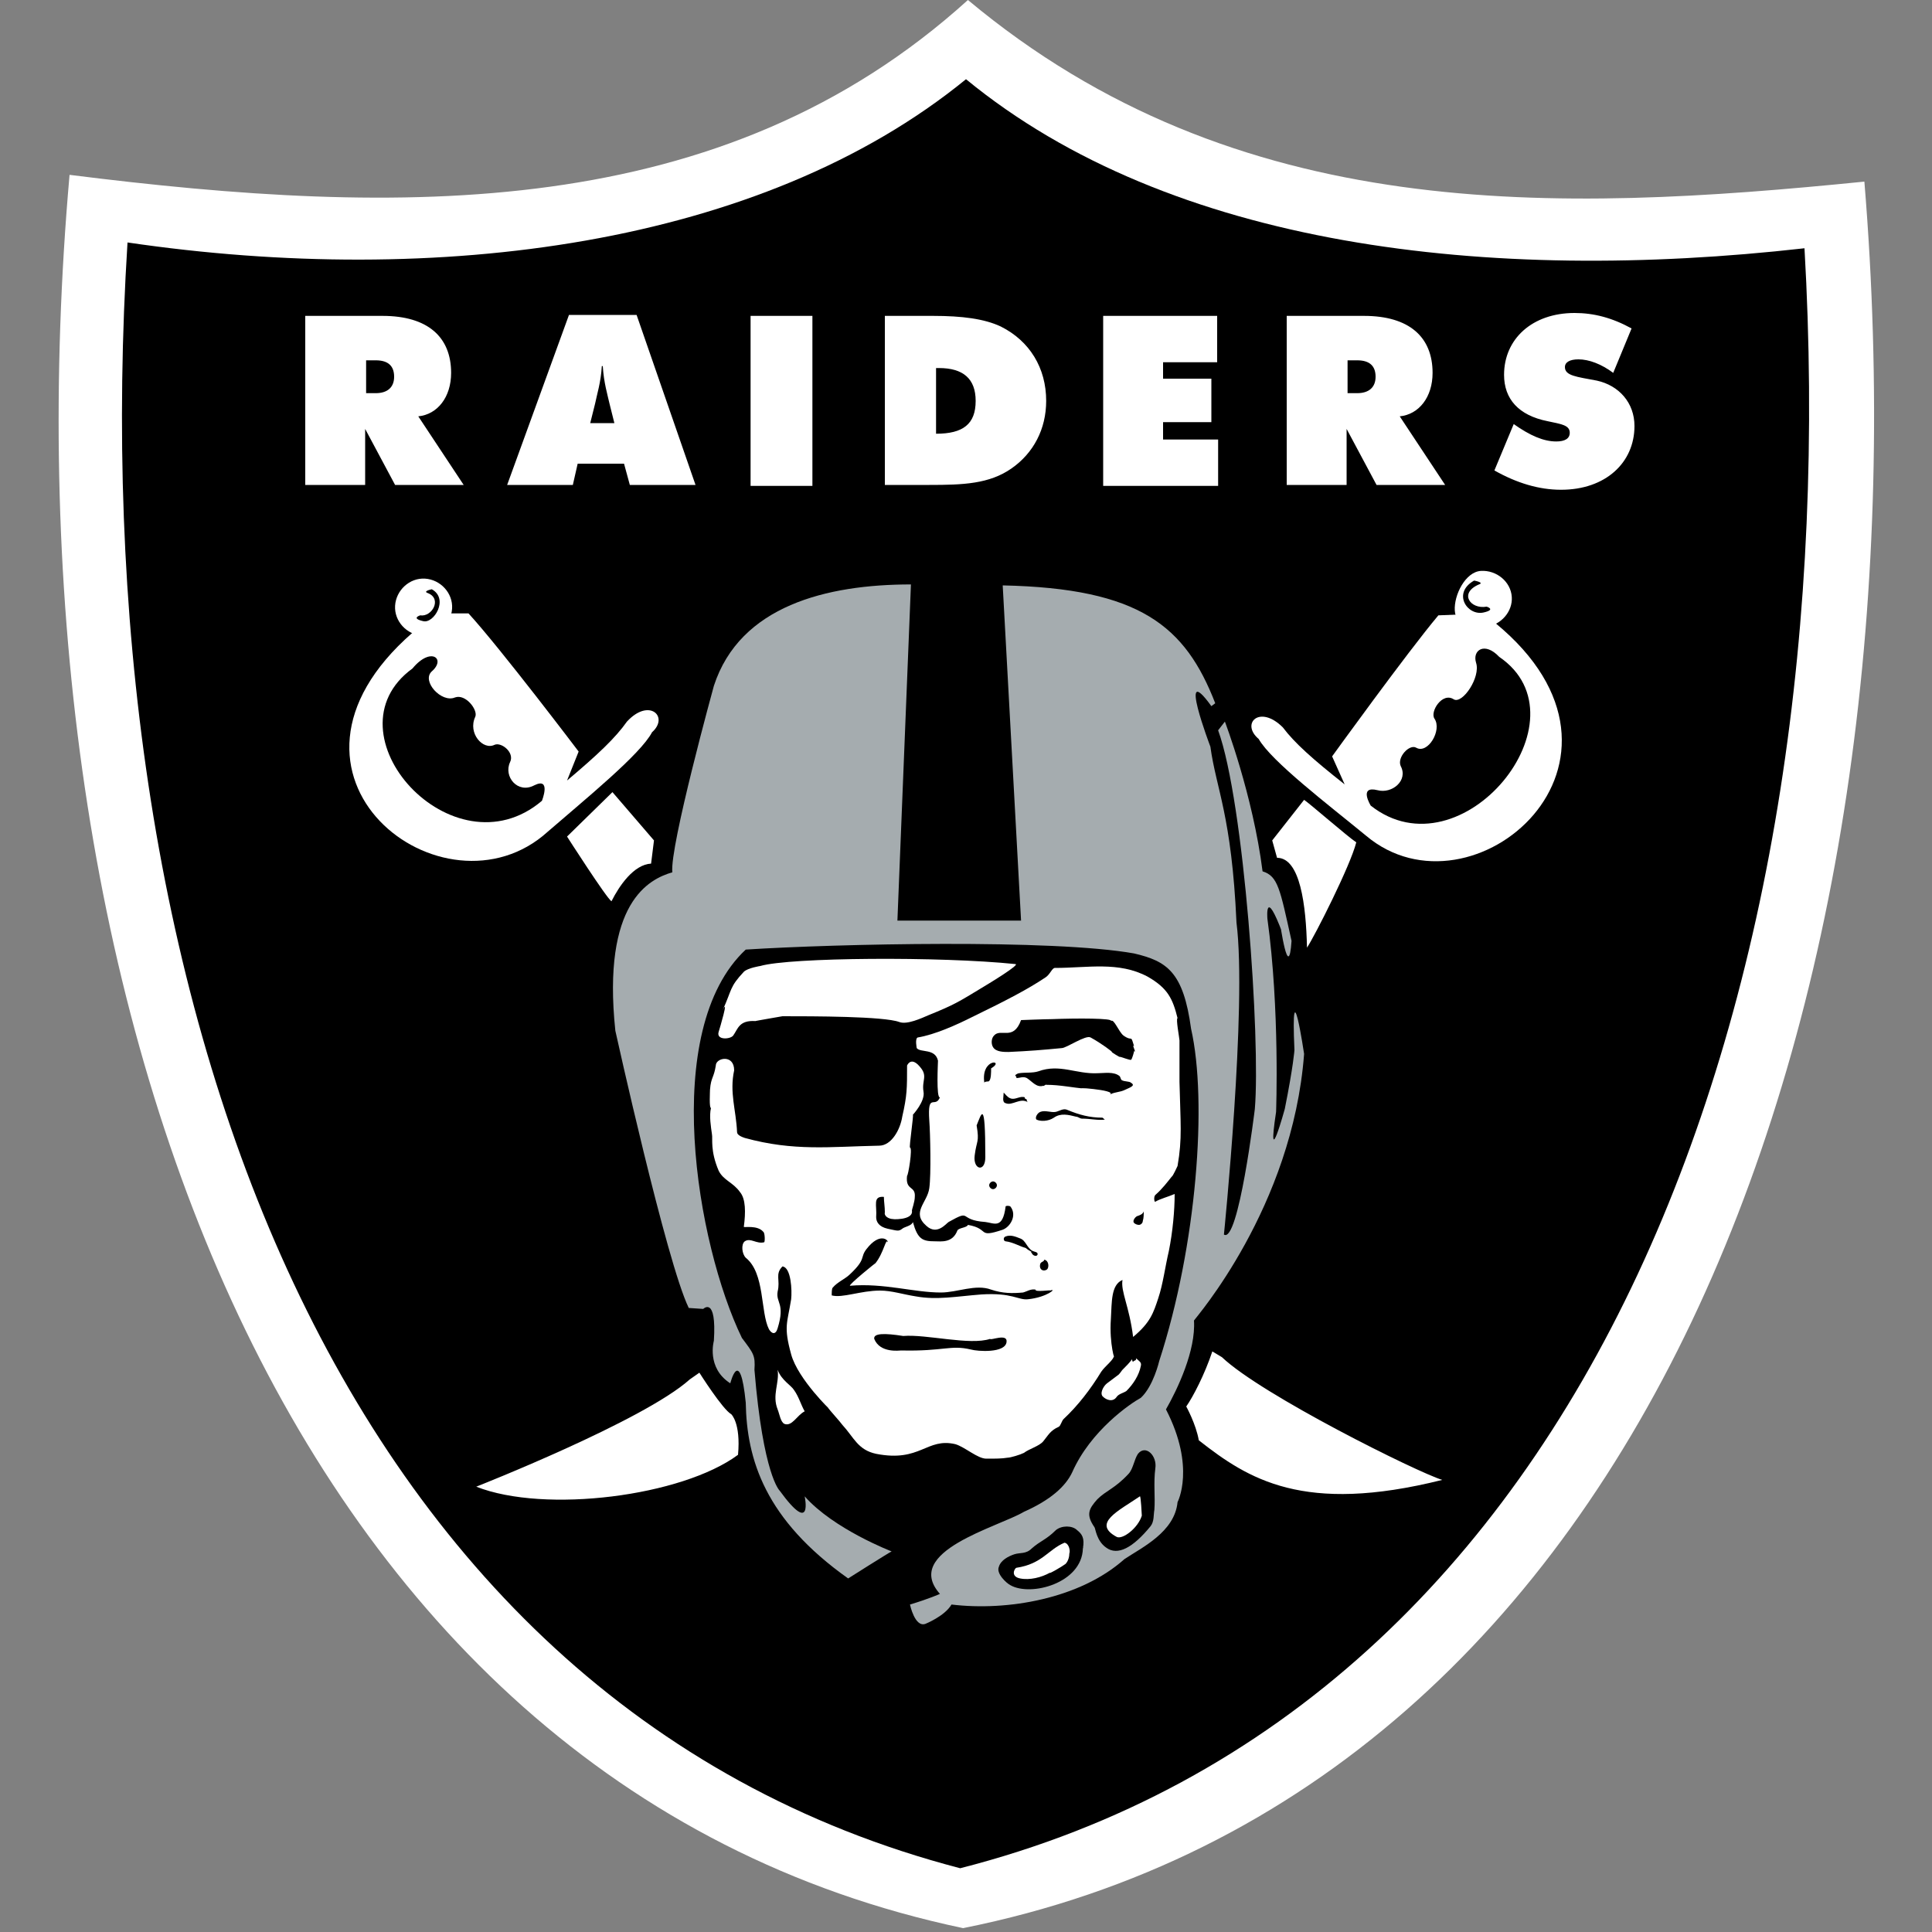 <svg id="Layer_1" xmlns="http://www.w3.org/2000/svg" viewBox="0 0 200 200">
  <rect x="0" y="0" width="200" height="200" fill="#808080" stroke="none"/>
  <style>
    .st0{fill:#fff}
  </style>
  <path d="M102.8,129.8c0.1,0.1,0,0.1,0,0.2c0,0,0.1,0,0.2,0c-0.1,0,0-0.1,0-0.1C102.9,129.7,102.8,129.8,102.8,129.8z"/>
  <path class="st0" d="M100.2,0c-25.5,23.1-58.8,22.4-93,18.1c-7.4,83.8,21.3,166.5,92.5,181.5c71.8-14.4,100.2-97,93.3-180.8
			C161.1,22,128.1,23.3,100.2,0z"/>
  <path d="M100,8.2C78.8,25.5,45.2,29.8,13.2,25.1c-4.8,76.4,20.2,151.1,86.2,168.3c66.1-16.9,91.8-91.2,87.4-167.7
		C154.1,29.4,121.2,25.6,100,8.2z"/>
  <path class="st0" d="M125.5 139.9c-.8 2.4-2 4.7-2.7 5.7 0 0 1 1.8 1.3 3.5 5.1 4 10.8 7.7 25.2 4.1-2.6-.8-18.7-8.8-22.8-12.7L125.5 139.9zM72.4 142.1c0 0 2.4 3.8 3.3 4.3 0 0 1 .9.7 4.2-5.8 4.3-20 6.1-27.1 3.3 0 0 17.3-6.8 22.1-11.1L72.4 142.1zM117.2 140.7c-.3.4-.6.7-1 1.1-.1.1-.2.3-.4.5-.4.3-.8.6-1.2.9-.4.3-.8 1.1-.4 1.4.3.3 1 .6 1.4 0 .2-.3.7-.4 1-.6.7-.7 1.3-1.6 1.5-2.6.1-.4-.2-.5-.5-.8.1.3-.3.2-.3.4C117.2 140.9 117.2 140.8 117.2 140.7zM80.5 141.8c.4 1.1 1.4 1.6 1.7 2.1.5.7.7 1.5 1.1 2.2-.8.4-1.3 1.6-2.1 1.3-.4-.2-.5-1-.7-1.5C79.9 144.4 80.7 143.2 80.5 141.8 80.5 141.8 80.5 141.8 80.5 141.8L80.5 141.8z"/>
  <path d="M94.3,60.5c-8.7,0-17.7,2.2-20.4,10.5c0,0-4.6,16.7-4.3,19.3c-2.4,0.7-7.3,3.1-5.9,16.4c0,0,5.3,24,7.6,28.7
		l1.5,0.1c0,0,1.4-1.4,1.1,3.3c0,0-0.8,2.8,1.7,4.4c0,0,1-4,1.6,2c0.1,5.9,2,12.1,10.6,18.2c0,0,4.1-2.6,4.5-2.8c0,0-6-2.3-9-5.7
		c0,0,0.9,4.2-2.6-0.6c0,0-1.7-1.6-2.6-12.5c0.1-1.5-0.1-1.7-1.3-3.3c-4.7-9.7-8.5-31.9,0.4-40.2c9.4-0.6,31.8-1.1,40.2,0.4
		c3.4,0.8,5.1,1.9,5.9,7.8c1.7,7.5,0.6,22.4-3.3,34.4c0,0-0.6,2.6-1.9,3.8c-1.1,0.6-5.2,3.4-7.1,7.7c-0.7,1.5-2.3,2.9-5,4.1
		c-2.7,1.6-12.6,4.1-8.7,8.5c0,0-1.1,0.5-3.1,1.1c0,0,0.5,2.4,1.6,2c0,0,2-0.8,2.7-2c5.8,0.7,13.3-0.6,17.9-4.7
		c1.8-1.2,5.2-2.8,5.5-5.9c0,0,1.9-3.6-1.2-9.6c1.2-2.1,3.1-6.1,2.9-9.2c0.1-0.2,10.2-11.7,11.4-27.6c0,0-1.4-9.4-1-0.4
		c0,0-0.1,1.6-1,6.1c0,0-1.9,6.9-0.9,0.3c0,0,0.4-10.6-0.9-20c0,0-0.3-3.5,1.6,1.6c0.3,0.9-0.3-1.2-0.3-1.2s0.9,6.4,1.2,1.9
		c-1.2-5.4-1.4-6.7-3-7.2c-1-7.9-3.9-15.5-3.9-15.5l-0.7,0.9c2.7,7.4,4.4,32.1,3.8,39.2c0,0-1.7,14-3.2,13c0,0,2.4-23.6,1.3-32.3
		c-0.5-11.1-2.1-13.8-2.7-18.2c0,0-3.5-9.2,0.1-4.2l0.4-0.3c-3.1-8-7.8-11.9-22-12.2l1.9,34.7l-12.8,0L94.3,60.5z" fill="#a5acaf"/>
  <path class="st0" d="M78.2,105.7c-0.1,0,2.8-0.5,2.8-0.5c3.1,0,10.5,0,12.1,0.6c0.8,0.3,2.3-0.4,3-0.7c2.7-1.1,3-1.3,5.8-3
		c0.5-0.3,3.8-2.3,3.2-2.3c-7.7-0.8-23.3-0.7-26.4,0.2c0,0-1.3,0.2-1.7,0.6c-1.5,1.6-1.2,1.8-2.2,4c0.7-1.5-0.3,1.9-0.4,2.2
		c-0.3,0.9,1.2,0.8,1.5,0.4C76.4,106.5,76.5,105.6,78.2,105.7z"/>
  <path class="st0" d="M121,129.5c-0.4,1.7-0.6,3.4-1.1,4.9c-0.5,1.5-0.8,2.5-2.6,4c-0.4-3.2-1.3-4.7-1.1-5.9c-1.2,0.5-1.1,2.3-1.2,4
		c-0.2,2.7,0.5,4.6,0.3,3.8c0.1,0.4-0.9,1.1-1.3,1.7c-1.1,1.8-2.4,3.5-3.9,4.9c-0.2,0.2-0.3,0.7-0.5,0.8c-0.9,0.4-1.1,0.9-1.6,1.5
		c-0.4,0.5-1.5,0.8-2,1.2c-0.4,0.2-1.4,0.5-1.7,0.5c-0.6,0.1-1.2,0.1-2.2,0.1c-0.9,0-2.2-1.2-3.2-1.5c-3-0.7-3.6,1.9-8.2,1
		c-1.9-0.4-2.3-1.7-3.5-3c-0.2-0.3-1.4-1.6-1.5-1.8c0.5,0.5-3.1-2.9-3.8-5.5c-0.8-2.9-0.4-3.2,0-5.7c0.1-0.9,0-3.3-0.9-3.4
		c-0.8,0.8-0.2,1.4-0.5,2.6c-0.2,1.2,0.8,1.2,0,3.8c-0.2,0.7-0.6,0.6-0.9,0.1c-0.9-1.8-0.4-5.8-2.4-7.4c-0.4-0.4-0.5-1.4-0.1-1.7
		c0.6-0.4,1.2,0.3,2,0.1c0.1,0,0.1-1-0.1-1.1c-0.6-0.7-2-0.4-2-0.5c0.2-1.5,0.2-2.9-0.4-3.6c-0.7-1-1.7-1.2-2.2-2.2
		c-0.9-2.1-0.6-3.3-0.7-3.8c-0.1-0.7-0.3-1.9-0.1-2.7c-0.2,0-0.1-1.7-0.1-1.9c0.1-1.3,0.4-1.2,0.6-2.5c0-0.8,1.9-1.2,1.9,0.5
		c-0.5,2.3,0.2,4.1,0.3,6.4c0,0.3,0.5,0.5,0.8,0.6c5.1,1.4,8.8,0.9,13.9,0.8c1.3,0,2.2-1.7,2.4-3c0.5-2.2,0.5-2.9,0.5-5.3
		c0.3-0.6,0.8-0.5,1.3,0.1c0.9,1,0.2,1.4,0.4,2.6c0.2,1-1.1,2.4-1.1,2.4c0.1,0-0.4,3.3-0.3,3.4c0.3,0-0.2,3-0.3,2.9
		c-0.2,1.6,0.9,1,0.8,2.2c0,0.5-0.3,1.3-0.3,1.4c0.2,1.1-2.3,0.9-1.9,0.9c-0.5,0-1-0.3-0.9-0.7c0-0.6-0.1-1.1-0.1-1.6
		c-1.2-0.1-0.7,0.9-0.8,2.1c0,0.5,0.3,1,1.2,1.2c1,0.2,1.1,0.3,1.5,0c0.2-0.2,1-0.3,1.1-0.7c0.5,1.8,1,2,2.3,2
		c0.6,0,1.8,0.2,2.3-1.1c0.1-0.3,1-0.3,1.1-0.6c2.3,0.4,0.9,1.4,3.6,0.5c0.8-0.3,1.5-1.5,0.8-2.4c-0.1-0.1-0.5-0.1-0.5,0
		c-0.3,2.4-1.2,1.7-2.1,1.6c-2.9-0.2-1.3-1.4-3.8,0c-0.3,0.2-1.2,1.4-2.3,0.4c-1.6-1.4,0.1-2.4,0.3-3.9c0.2-1.4,0.1-5.7,0-7
		c-0.2-3,0.6-1.2,1.1-2.4c-0.4,0.1-0.2-3.6-0.2-3.8c-0.3-1.3-1.8-0.8-2.2-1.3c0,0-0.2-1,0.1-1.1c1.8-0.3,4-1.3,5.6-2.1
		c3.7-1.8,5.8-2.9,7.6-4.1c0.5-0.3,0.7-1,1-1c3.4,0,6.6-0.7,9.6,0.9c2.1,1.2,2.6,2.3,3.1,4.3c-0.2,0,0.2,2.1,0.2,2.3
		c0,1.3,0,3.7,0,4.3c0.1,4.3,0.3,5.8-0.2,8.7c0,0-0.5,1.1-0.6,1.1c-0.4,0.5-1,1.3-1.7,1.9c-0.2,0.2-0.1,0.8,0,0.7
		c0.5-0.3,1.3-0.5,2-0.8C121.6,125.3,121.4,127.5,121,129.5z"/>
  <path d="M115.1 108.9c.1 0-1.1-.9-2.2-1.5-.5-.3-2.5 1.1-3 1.1-2.1.2-3.3.3-5.5.4-.5 0-1.3 0-1.6-.5-.2-.3-.2-.9.1-1.2.7-.8 2 .6 2.8-1.6 0 0 2.5-.1 3.2-.1 2.6-.1 6.4-.1 6.1.2.3-.3.8 1.1 1.3 1.5 1 .7.7-.2 1.1 1.1-.3-.3.3.8 0 .5 0 .1-.2.8-.3.9-.1.1-1-.3-1.2-.3C116 109.5 115 108.9 115.1 108.9zM102.6 110.6c1.5-.9-1.1-1.1-.7 1.5 0-.2.5-.1.5-.2C102.6 111.7 102.6 111 102.6 110.6zM101.1 116.5c.3 1.8 0 1.5-.2 3.1-.2 1.5 1.1 1.8 1.1.2C102 113.6 101.6 115.3 101.1 116.5zM118.4 125.4c-.1.3-.4.4-.7.5-.2.1-.5.5-.3.7.1.1.3.2.5.2.2 0 .4-.2.4-.4C118.4 126.1 118.4 125.7 118.4 125.4zM102.8 123.1c.2 0 .4-.2.4-.4 0-.2-.2-.4-.4-.4-.2 0-.4.2-.4.4C102.4 122.9 102.6 123.1 102.8 123.1zM116.5 112.8c-.6.3-1 .2-1.6.5.8-.5-4.5-.8-2.5-.6-1.4-.1-2.6-.4-4.1-.4 0-.1-.3.2-.3.1-.7.2-1.1-.4-1.7-.8-.4-.2-.7 0-1.1 0 .1-.1-.1-.2-.1-.3.1-.1.3-.2.4-.2.6-.1 1.4 0 2-.2 2.2-.8 3.9.3 6.1.2.7 0 1.7-.2 2.3.3.1.1.1.3.2.4.3.2.8.1 1 .3C117.6 112.4 116.9 112.6 116.5 112.8zM114.4 115.9c-.1 0-.2-.2-.3-.2-1.3 0-2.4-.3-3.6-.8-.4-.2-.8.1-1.2.2-.5.1-1.1-.2-1.6 0-.3.1-.6.6-.4.8.4.2 1.2.2 1.8-.2.7-.5 1.5-.3 2.3-.1.2 0 .4.2.6.2C112.9 115.8 113.6 116 114.4 115.9zM106.3 113.9c0-.2-.3-.1-.2-.3-.5-.2-1 .3-1.5.1-.3-.1-.5-.4-.7-.6 0 .4-.2 1 .2 1.1.7.3 1.5-.6 2.3-.1C106.3 114 106.3 114 106.3 113.9z"/>
  <path class="st0" d="M63.4 82l-4.7 4.6c0 0 4.1 6.4 4.6 6.7.8-1.6 2.3-3.8 4.1-3.9l.3-2.4L63.4 82zM46 63.5l2.5 0c3.3 3.6 11.4 14.3 11.4 14.3l-1.2 3c3.2-2.7 5-4.4 6.2-6.1 2.3-2.5 4.4-.5 2.6 1.1-1.2 2.3-7 7-10.8 10.3-10.7 9.7-31-5.8-14-20.6L46 63.5z"/>
  <path d="M42.7,69.2c1.9-2.3,3.5-1,2,0.3c-1.1,1,1,3.3,2.4,2.7c1.1-0.4,2.4,1.3,2.1,2c-0.8,1.7,0.8,3.5,2,2.9
		c0.7-0.3,2.1,0.8,1.6,1.8c-0.7,1.5,0.8,3.3,2.5,2.4c1.8-0.9,0.8,1.6,0.8,1.6C46.9,90.7,33.5,75.9,42.7,69.2z"/>
  <path class="st0" d="M43.7,65.8c1.6,0.1,3-1.2,3.1-2.8c0.1-1.6-1.2-3-2.8-3.1c-1.6-0.1-3,1.2-3.1,2.8
		C40.8,64.3,42.1,65.7,43.7,65.8z"/>
  <path d="M44.7,61c1.8,1,0.2,3.6-0.9,3.3c-1.3-0.3-0.3-0.6-0.3-0.6c1.2,0.2,2.3-1.7,0.8-2.3C43.7,61.2,44.7,61,44.7,61z"/>
  <path class="st0" d="M151.4,63.6l-2.5,0.1c-3.2,3.8-11,14.6-11,14.6l1.3,2.9c-3.3-2.6-5.2-4.3-6.4-5.9c-2.4-2.4-4.4-0.4-2.5,1.2
		c1.3,2.3,7.2,6.8,11.1,10c11,9.3,30.8-7.7,13.4-22L151.4,63.6z"/>
  <path d="M155.2,68c-1.5-1.6-2.8-0.7-2.4,0.6c0.5,1.5-1.4,4.3-2.3,3.8c-1.2-0.8-2.5,1.3-2,2c0.8,1.2-0.7,3.7-1.9,3
		c-0.7-0.4-2,1-1.6,1.9c0.8,1.5-0.9,2.9-2.4,2.5c-2-0.5-0.7,1.6-0.7,1.6C151.3,90.8,164.6,74.4,155.2,68z"/>
  <path class="st0" d="M153.8,64.9c-1.6,0.1-3.1-0.1-3.2-1.7c-0.1-1.6,1.1-4,2.7-4.1c1.6-0.1,3.1,1.1,3.2,2.7
		C156.6,63.3,155.4,64.7,153.8,64.9z"/>
  <path d="M152.6,60.1c-2.3,1.3-0.7,3.7,1,3.3c1.3-0.3,0.3-0.6,0.3-0.6c-1.7,0.3-2.9-1.4-0.8-2.3C153.7,60.3,152.6,60.1,152.6,60.1z"/>
  <path class="st0" d="M135,82.8c0.6,0.4,4.5,3.8,5.4,4.4c-0.6,2.4-4.3,9.7-5.1,10.9c-0.1-4.4-0.7-9.3-3.1-9.3l-0.5-1.8L135,82.8z"/>
  <path d="M119.6 152c.2-1.3-1-2.5-1.8-1.5-.4.6-.5 1.6-1 2.1-1.4 1.5-2.3 1.7-3.2 2.6-.9 1-1.2 1.6-.3 2.9.1.1.2 1.4 1.2 2.1 1.2.9 2.8 0 4.6-2.2.4-.5.3-1.2.4-1.7C119.6 155 119.4 153.5 119.6 152zM112.1 160.3c-.1 3.6-5.4 5-7.5 3.8-.4-.2-1.5-1.2-1.2-1.9.2-.7 1-1.1 1.6-1.3.6-.2 1.2 0 1.8-.6.9-.8 1.5-.9 2.5-1.9.6-.5 1.7-.5 2.2 0C112 158.8 112.3 159.2 112.1 160.3 112.2 160 112.1 160.2 112.1 160.3z"/>
  <path class="st0" d="M118 154.9c-2.2 1.5-5 2.8-2.4 4.2.6.3 2.2-.9 2.6-2.2C118.2 156.9 118.1 154.8 118 154.9zM110.3 161.9c-.4.3-1.8 1.1-1.6.9-.9.5-2.1.8-3.1.6-1-.2-.6-1-.4-1.1 2.7-.4 3.3-1.9 5-2.6.5.1.6.9.5 1.1C110.7 161.1 110.6 161.6 110.3 161.9z"/>
  <path d="M89.7 129.3c-.7.9 0 1-1.7 2.6-.5.5-1.3.8-1.8 1.4-.1.1-.1.5-.1.8 1.1.3 3-.5 5-.5 1.2 0 2.4.4 3.7.6 2.2.4 4.2 0 6.8-.2 3.2-.2 3.8.6 4.8.5 2-.2 3.1-1.2 2.3-.9.2-.1-1.6.2-1.5-.1-.5-.1-.9.2-1.3.3-1.1.1-2.1.1-3.3-.3-1.6-.6-3.5.3-5.2.3-2.8 0-5.9-1-9.4-.7-.3 0 2.9-2.6 2.6-2.3.9-1.1 1.1-2.7 1.3-2.2C92 128.4 91.1 127.5 89.7 129.3zM93.5 138.3c2.4-.2 6.9 1 9 .3 0 .2 1.8-.6 1.7.3-.1 1.2-3 1-3.7.8-2.1-.5-2.8.2-7.2.1-.2 0-2.2.3-2.8-1.2C90.4 138 91.6 138 93.5 138.3M107.7 130.8c-.2.6.3.9.7.6.2-.2.2-.9-.3-1C108.1 130.6 107.8 130.6 107.7 130.8zM106.8 129.6c-.2-.1-.5-.3-.6-.4-.7-.2-1.3-.6-2.1-.7-.2 0-.3-.4 0-.5.5-.2 1 0 1.5.2.6.2.7 1 1.3 1.3.2.1.6.1.5.4-.1.2-.5.1-.6-.2C106.7 129.6 106.7 129.6 106.8 129.6z"/>
  <ellipse class="st0" cx="109" cy="132.4" rx=".3" ry=".4"/>
  <path class="st0" d="M156.7 43.9c1.7 1.2 3.1 1.8 4.4 1.8.9 0 1.4-.3 1.4-.9 0-.8-.9-.9-2.3-1.2-3-.6-4.5-2.3-4.5-4.8 0-3.7 2.9-6.4 7.3-6.4 2 0 3.9.5 5.9 1.6l-1.9 4.6c-1.2-.9-2.5-1.4-3.6-1.4-.9 0-1.4.3-1.4.8 0 .9 1.2 1 3.3 1.4 2.3.5 3.9 2.3 3.9 4.7 0 3.8-3 6.6-7.6 6.6-2.3 0-4.6-.7-6.9-2L156.7 43.9zM31.7 32.7h7.9c4.7 0 7.1 2.2 7.1 5.9 0 2.5-1.4 4.3-3.4 4.5l4.7 7.1h-7.1l-3.1-5.8v5.8h-6.2V32.7zM37.9 40.7h1c1.2 0 1.9-.6 1.9-1.7 0-1.1-.6-1.7-1.9-1.7h-1V40.7zM58.9 32.6h7l6.1 17.6h-6.8l-.6-2.2h-4.8l-.5 2.2h-6.8L58.9 32.6zM63.6 43.8l-.5-2c-.2-.9-.6-2.2-.7-3.9h-.1c-.1 1.7-.5 2.9-.7 3.9l-.5 2H63.6zM77.7 32.7h6.4v17.6h-6.4V32.7zM91.5 32.7h5.1c3 0 5.3.3 7 1.1 3 1.5 4.7 4.3 4.7 7.7 0 2.9-1.3 5.4-3.6 7-2.3 1.6-5 1.7-8.5 1.7h-4.6V32.7zM101 41.5c0-2.3-1.3-3.4-3.8-3.4-.1 0-.2 0-.3 0v6.8C99.7 44.9 101 43.9 101 41.5zM114.3 32.7H126v4.8h-5.6v1.7h5v4.5h-5v1.8h5.7v4.8h-11.9V32.7zM133.3 32.7h7.9c4.7 0 7.1 2.2 7.1 5.9 0 2.5-1.4 4.3-3.4 4.5l4.7 7.1h-7.1l-3.1-5.8v5.8h-6.2V32.7zM139.5 40.7h1c1.2 0 1.9-.6 1.9-1.7 0-1.1-.6-1.7-1.9-1.7h-1V40.7z"/>
</svg>
